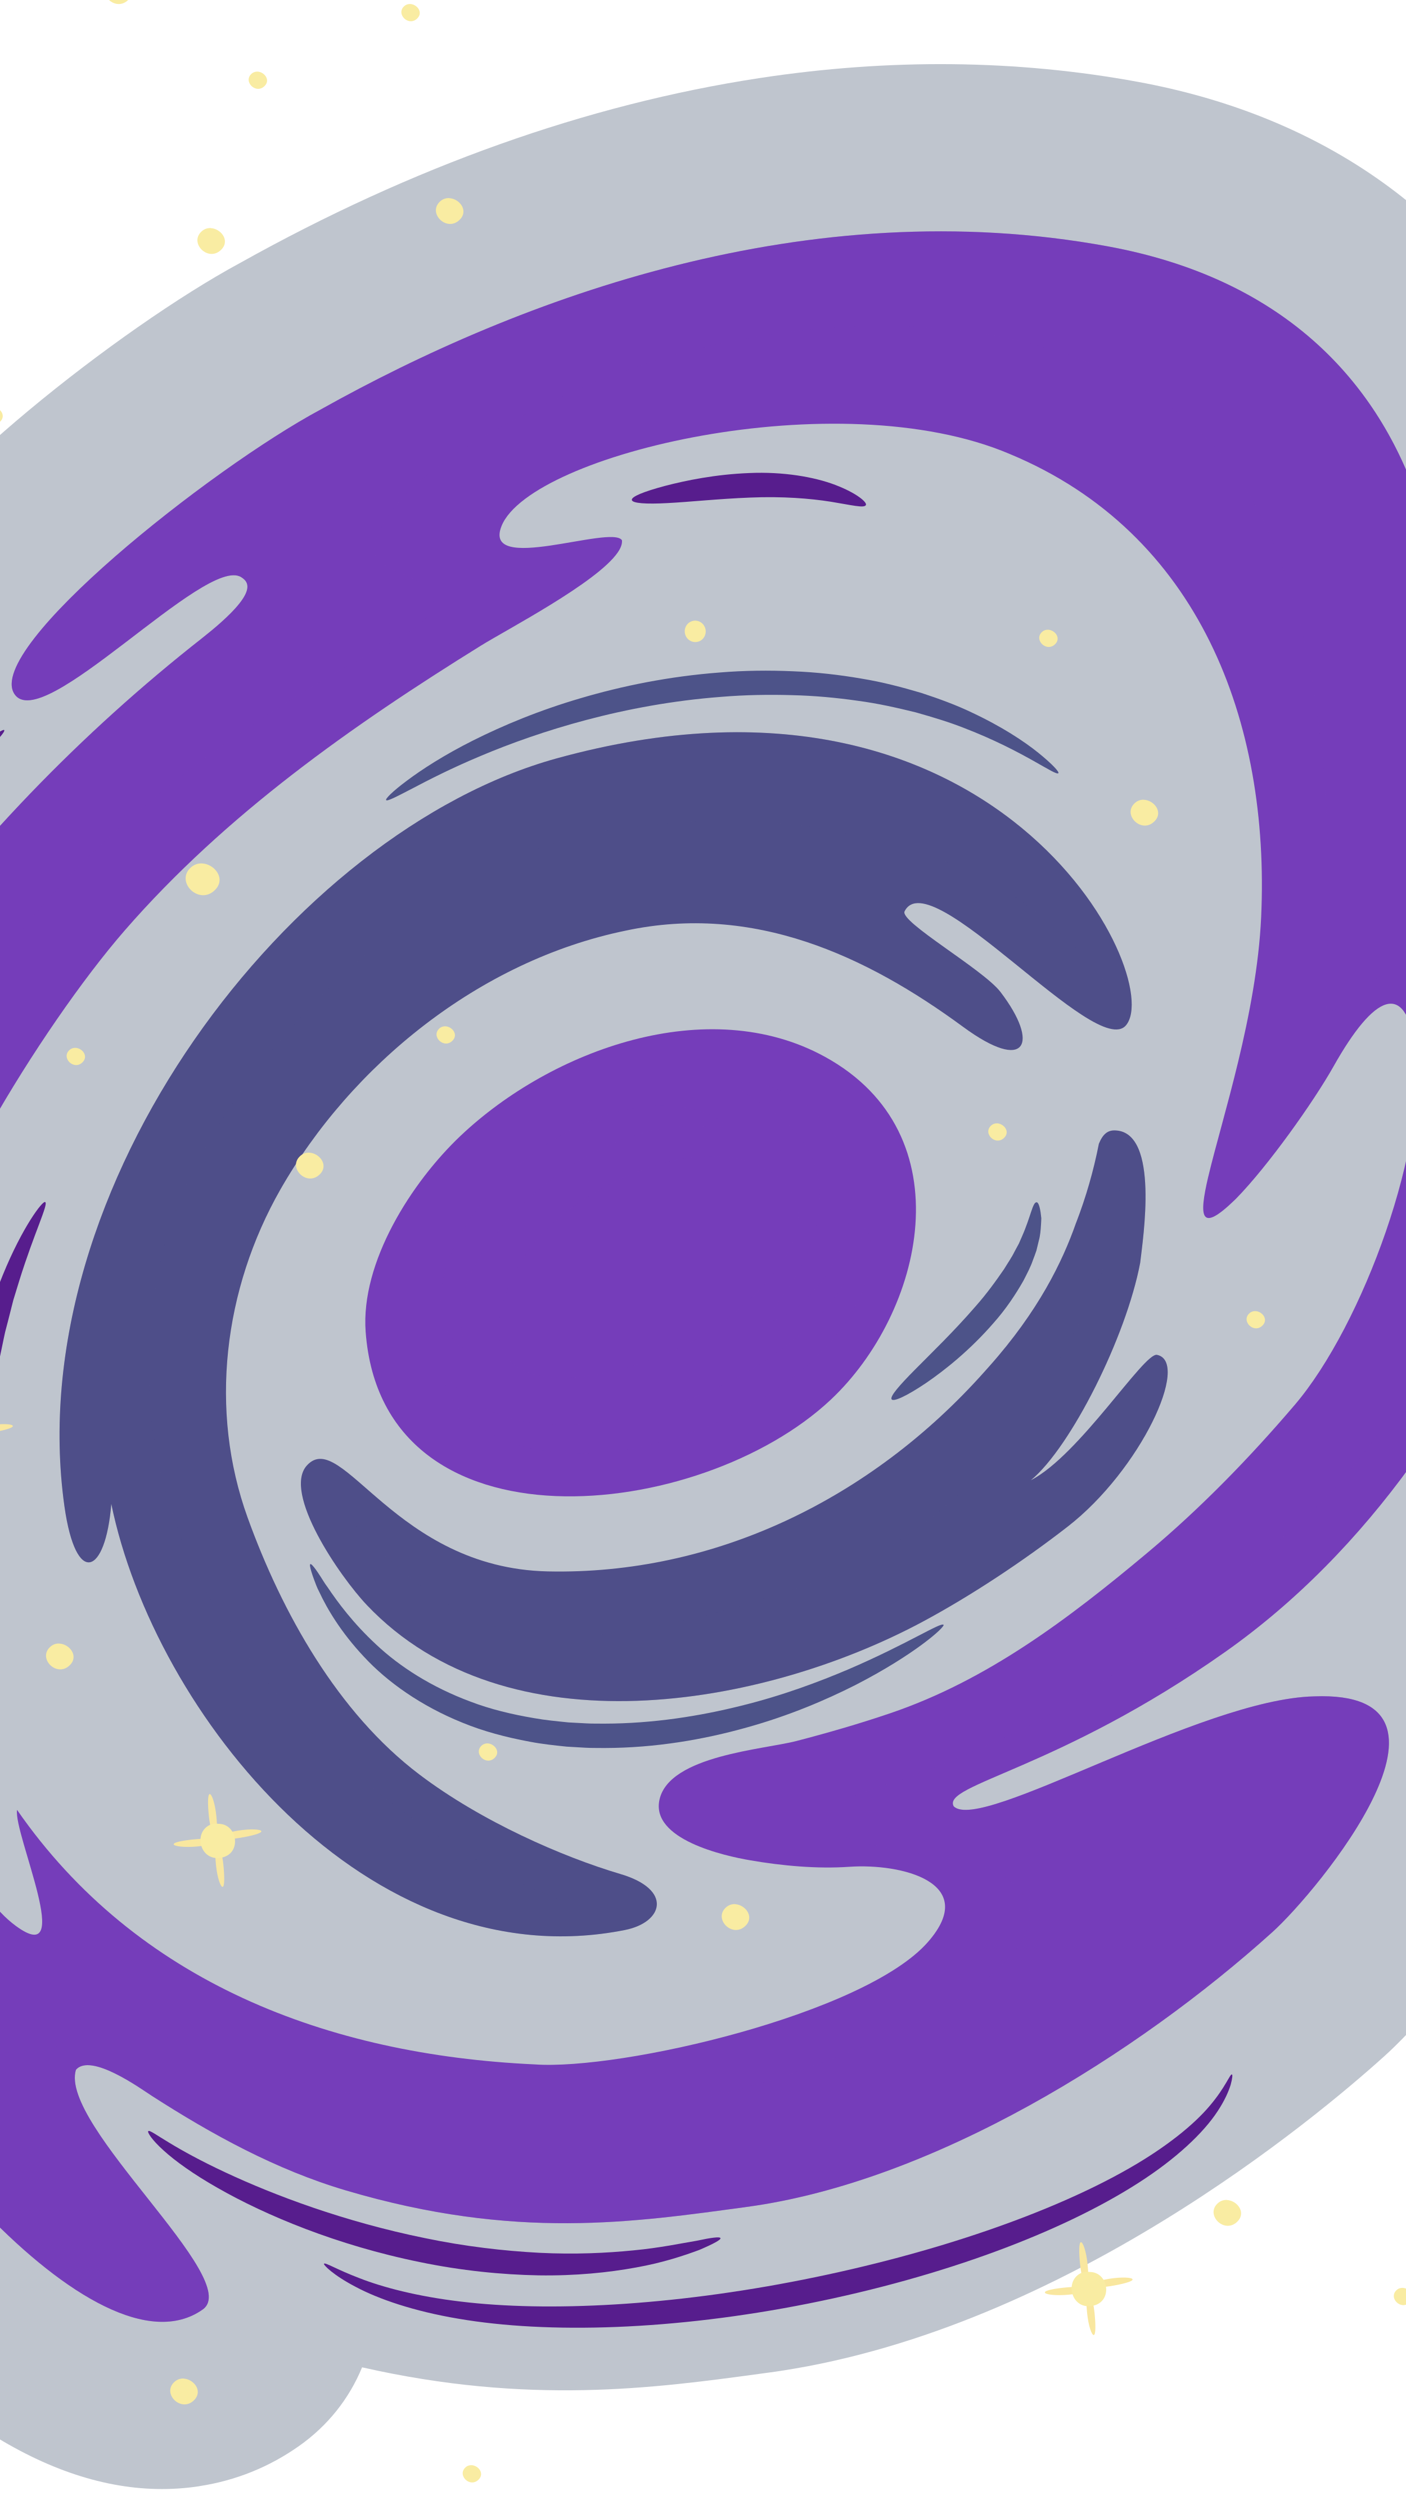 <svg width="1080" height="1920" viewBox="0 0 1080 1920" fill="none" xmlns="http://www.w3.org/2000/svg">
<g clip-path="url(#clip0_11448_31447)" filter="url(#filter0_f_11448_31447)">
<g style="mix-blend-mode:multiply" opacity="0.3">
<path d="M153.1 1909.22C66.746 1922.42 -25.529 1875.47 -121.201 1769.66C-187.222 1696.66 -245.98 1604.37 -274.498 1528.83C-299.173 1463.49 -313.222 1386.5 -316.458 1305.52C-355.879 1284.09 -383.385 1245.07 -391.775 1196.91C-395.633 1174.88 -395.662 1150.65 -391.931 1122.9C-387.182 1087.73 -377.264 1053.56 -372.521 1037.12L-371.419 1033.19C-324.818 867.112 -235.58 707.467 -113.11 567.735C-121.165 541.69 -121.635 513.411 -114.123 485.479C-104.955 451.383 -81.185 401.171 21.921 315.278C75.918 270.301 138.046 226.947 184.472 201.893C316.768 127.932 450.878 80.209 583.102 60.005C682.981 44.743 780.995 45.711 874.414 62.922C1006.59 87.246 1109.53 155.315 1172.19 259.682C1181.57 275.314 1189.94 291.725 1197.35 308.866C1234.88 307.969 1271.24 320.507 1301.47 345.091C1333.29 370.998 1372.29 422.546 1377.62 520.984C1387.17 674.358 1360.68 839.867 1303.01 987.164C1266.03 1081.63 1217.73 1165.69 1160.1 1236.66C1169.65 1248.5 1177.5 1261.77 1183.37 1276.1C1207.77 1336.15 1194.7 1405.38 1144.52 1481.79C1117.78 1522.56 1084.45 1560.04 1063.27 1579.08C1009.85 1627.24 818.404 1787.23 600.001 1820.6C596.981 1821.07 593.917 1821.53 590.884 1821.91L582.635 1823.03C503.039 1833.85 406.108 1847.01 278.132 1817.92C268.241 1842.01 251.712 1862.81 229.839 1878.24C206.841 1894.52 181.018 1904.91 153.093 1909.18L153.1 1909.22Z" fill="#283D5B"/>
</g>
<path d="M1147.37 505.285C1133.24 565.804 1090.95 721.993 1083.32 682.356C1143.12 494.2 1115.75 237.939 851.208 189.232C620.778 146.824 400.312 228.256 246.288 314.495C160.728 360.443 -10.983 497.129 10.878 532.62C31.492 566.107 158.039 425.797 185.342 443.258C192.184 447.587 197.763 456.543 155.108 490.158C-29.461 635.034 -183.366 838.421 -247.749 1067.81C-253.08 1086.85 -283.779 1183.76 -252.352 1193.92C-227.217 1204.23 -216.161 1085.47 -189.315 1036.04C-189.174 1035.79 -189.025 1035.59 -188.884 1035.35C-186.786 1031.49 -184.54 1028.01 -182.151 1025.18C-181.965 1024.93 -181.78 1024.68 -181.588 1024.47C-173.747 1014.22 -168.168 1012.34 -164.434 1015.08C-157.427 1020.19 -157.049 1041.72 -160.326 1053.69C-197.41 1189.42 -201.435 1358.89 -154.355 1483.51C-104.253 1616.17 74.851 1830.66 155.699 1773.52C187.672 1750.9 45.216 1632.03 58.328 1589.45C69.726 1576.11 108.359 1604.11 116.506 1609.36C162.896 1639.18 212.04 1666.2 265.658 1682.06C396.074 1720.67 487.328 1706.41 573.647 1694.74C717.224 1675.27 873.974 1576.97 977.346 1483.73C1012.03 1452.5 1140.03 1297.64 1009.43 1302.68C921.909 1304.72 753.134 1407.86 732.537 1387.09C723.425 1370.25 813.198 1358.91 941.468 1268.28C1159.44 1114.22 1266.21 794.644 1249.45 528.474C1243.27 410.013 1169.08 411.988 1147.37 505.285ZM994.61 1078.76C960.007 1119.34 922.077 1158.37 881.168 1192.57C820.763 1243.1 758.459 1290.28 683.944 1315.6C660.271 1323.65 636.249 1330.59 612.04 1336.89C586.762 1343.53 514.531 1348.02 506.643 1381.7C499.398 1412.55 556.561 1425.22 576.287 1428.57C600.624 1432.78 627.699 1435.27 652.386 1433.55C692.454 1430.79 752.812 1445.62 712.768 1491.33C664.449 1546.5 477.029 1590.06 410.594 1585.29C251.815 1577.98 104.838 1522.15 13.091 1389.84C10.309 1408.27 58.517 1513.01 12.148 1478.94C-51.773 1432 -67.981 1264.37 -62.955 1202.29C-52.89 1077.63 -21.396 993.541 -7.245 954.249C-44.09 1008.3 -54.291 1003.09 -56.035 993.728C-64.615 947.25 31.048 788.907 95.935 714.363C173.245 625.558 270.061 557.422 369.519 495.734C389.605 483.259 458.357 447.493 474.438 424.344C476.859 420.839 478.074 417.653 477.733 414.838C469.562 402.695 369.814 441.674 385.338 403.74C407.952 348.599 643.812 292.584 775.543 348.595C921.408 409.165 975.597 554.509 968.738 704.254C965.332 778.989 938.538 859.537 928.253 903.03C928.273 903.161 928.206 903.306 928.138 903.451C920.639 935.277 922.155 946.959 948.489 921.437C948.836 921.07 949.227 920.697 949.618 920.323C974.103 895.308 1009.04 846.076 1024.33 818.927C1056.03 762.577 1079.32 753.734 1086.79 802.665C1098.16 877.068 1046.91 1017.43 994.61 1078.76Z" fill="#753DBA"/>
<g style="mix-blend-mode:multiply" opacity="0.3">
<path d="M1147.37 505.285C1133.24 565.804 1090.95 721.993 1083.32 682.356C1143.12 494.2 1115.75 237.939 851.208 189.232C620.778 146.824 400.312 228.256 246.288 314.495C160.728 360.443 -10.983 497.129 10.878 532.62C31.492 566.107 158.039 425.797 185.342 443.258C192.184 447.587 197.763 456.543 155.108 490.158C-29.461 635.034 -183.366 838.421 -247.749 1067.81C-253.08 1086.85 -283.779 1183.76 -252.352 1193.92C-227.217 1204.23 -216.161 1085.47 -189.315 1036.04C-189.174 1035.79 -189.025 1035.59 -188.884 1035.35C-186.786 1031.49 -184.54 1028.01 -182.151 1025.18C-181.965 1024.93 -181.78 1024.68 -181.588 1024.47C-173.747 1014.22 -168.168 1012.34 -164.434 1015.08C-157.427 1020.19 -157.049 1041.72 -160.326 1053.69C-197.41 1189.42 -201.435 1358.89 -154.355 1483.51C-104.253 1616.17 74.851 1830.66 155.699 1773.52C187.672 1750.9 45.216 1632.03 58.328 1589.45C69.726 1576.11 108.359 1604.11 116.506 1609.36C162.896 1639.18 212.04 1666.2 265.658 1682.06C396.074 1720.67 487.328 1706.41 573.647 1694.74C717.224 1675.27 873.974 1576.97 977.346 1483.73C1012.03 1452.5 1140.03 1297.64 1009.43 1302.68C921.909 1304.72 753.134 1407.86 732.537 1387.09C723.425 1370.25 813.198 1358.91 941.468 1268.28C1159.44 1114.22 1266.21 794.644 1249.45 528.474C1243.27 410.013 1169.08 411.988 1147.37 505.285ZM1137.9 951.614C1103.7 1030.88 1060.04 1113.01 1007.53 1160.68C942.784 1219.43 875.364 1278.87 798.183 1321.03C766.889 1338.13 733.375 1350.95 700.214 1364.04C683.865 1370.48 649.125 1377.04 637.889 1392.33C617.829 1419.62 731.388 1421.48 761.114 1435.75C841.258 1474.25 739.674 1536.98 699.883 1555.33C612.259 1595.68 519.306 1625.2 422.022 1625.2C297.686 1625.21 176.865 1588.13 64.39 1537.38C61.256 1589.27 -7.045 1582.55 -38.839 1559.73C-114.359 1505.48 -137.313 1399.52 -139.593 1311.91C-141.928 1222.46 -133.543 1111.72 -81.466 1035.42C-98.303 1060.07 -119.741 1009.46 -120.796 1000.8C-123.664 977.637 -115.457 951.615 -108.096 930.022C-87.828 870.671 -52.105 814.557 -18.011 762.14C55.513 649.147 167.387 566.706 284.812 501.243C298.595 493.538 327.98 482.419 332.384 465.22C339.448 437.581 279.262 444.986 288.525 415.622C304.52 364.941 389.94 323.941 433.719 303.546C570.317 239.856 780.492 220.64 906.565 318.184C1040.72 422.017 1019.85 706.969 1018.32 769.012C1017.61 796.62 1061.4 736.451 1089.86 735.103C1121.57 733.617 1136.49 732.458 1147.73 762.091C1162.73 801.587 1165.3 888.217 1137.87 951.708L1137.9 951.614Z" fill="#753DBA"/>
</g>
<path d="M791.875 1136.7C829.166 1117.52 878.755 1038.42 888.737 1040.43C914.581 1045.71 876.134 1128.84 820.156 1172.29C786.409 1198.54 745.862 1225.43 708.604 1245.41C585.473 1311.34 389.057 1345.56 281.806 1232.56C261.035 1210.65 216.637 1146.09 235.846 1125.24C262.547 1096.25 303.396 1204.13 420.738 1206.72C548.239 1209.54 669.029 1151.44 756.515 1053.02C757.698 1051.68 758.887 1050.38 760.07 1049.03C797.489 1006.94 815.995 969.182 826.505 939.18C826.492 939.093 826.566 938.992 826.64 938.891C834.079 919.57 839.95 899.369 844.079 878.315C847.021 871.192 850.687 867.631 857.073 868.088C890.68 869.94 877.919 951.165 875.826 969.714C865.046 1026.67 822.531 1111.33 791.913 1136.65L791.875 1136.7Z" fill="#4E4E89"/>
<path d="M864.972 787.293C842.276 814.633 714.31 661.034 694.844 699.84C690.826 707.844 755.222 744.404 768.484 761.727C798.77 801.35 788.493 824.374 739.746 788.512C665.425 733.895 578.92 693.636 480.637 714.655C367.729 737.865 269.564 818.569 215.394 913.422C171.78 990.001 160.367 1082.98 190.282 1165.61C216.646 1238.48 259.467 1315.29 322.209 1362.72C369.868 1398.79 432.062 1425.93 476.675 1439.13C516.974 1451.07 509.579 1476.25 479.93 1482.12C282.866 1521.19 118.679 1316.38 85.485 1154.84C81.073 1209.8 58.261 1218.79 49.498 1156.76C14.98 911.216 223.924 638.597 427.552 582.4C767.081 488.732 895.417 750.572 864.972 787.293Z" fill="#4E4E89"/>
<g style="mix-blend-mode:multiply" opacity="0.2">
<path d="M888.737 1040.43C878.799 1038.41 829.166 1117.52 791.875 1136.7C822.494 1111.38 865.009 1026.72 875.789 969.764C877.794 951.811 889.768 875.409 860.246 868.633C860.255 896.535 861.628 926.333 854.367 952.39C840.849 1000.81 813.286 1046.72 785.68 1088.83C756.378 1133.62 716.595 1170.2 669.357 1195.51C643.979 1209.11 617.834 1217.98 590.471 1226.51C564.475 1234.6 538.254 1242.1 511.575 1247.48C462.946 1257.24 404.884 1264.18 358.862 1240.58C307.98 1214.49 270.26 1170.18 235.283 1125.95C217.564 1147.47 261.207 1210.89 281.769 1232.61C388.969 1345.58 585.385 1311.35 708.567 1245.46C745.875 1225.51 786.372 1198.59 820.119 1172.34C876.097 1128.89 914.588 1045.75 888.7 1040.48L888.737 1040.43Z" fill="#4E4E89"/>
</g>
<g style="mix-blend-mode:multiply" opacity="0.2">
<path d="M480.957 1471.84C429.172 1463.59 380.377 1438.84 337.022 1410.13C293.869 1381.56 252.852 1347.92 219.193 1308.5C179.959 1262.5 146.582 1210.85 129.151 1152.47C111.649 1093.92 109.801 1031.99 122.576 972.259C133.884 919.338 159.833 871.659 191.981 828.498C225.657 783.311 265.68 741.858 311.7 709.162C356.302 677.445 411.497 645.586 465.887 637.768C555.426 624.893 627.647 626.487 726.949 661.97C762.861 674.801 795.262 696.902 821.72 723.494C838.807 740.635 855.207 760.03 868.038 781.27C883.95 728.586 752.468 492.757 427.596 582.394C223.967 638.59 15.023 911.209 49.541 1156.75C58.304 1218.79 81.116 1209.79 85.528 1154.83C118.722 1316.37 282.91 1521.18 479.974 1482.11C488.061 1480.52 494.45 1477.48 498.746 1473.65C492.825 1473.3 486.877 1472.77 481.001 1471.84L480.957 1471.84Z" fill="#4E4E89"/>
</g>
<path d="M633.517 811.462C543.864 762.323 423.903 805.914 353.887 872.105C316.125 907.839 276.922 969.322 280.873 1022.73C293.733 1195.71 538.054 1168.68 637.959 1075.03C709.184 1008.26 742.082 870.924 633.517 811.462Z" fill="#753DBA"/>
<g style="mix-blend-mode:multiply" opacity="0.3">
<path d="M468.562 1053.62C450.942 1057.61 433.325 1059.28 418.125 1057.12C354.515 1047.98 391.627 970.471 420.821 942.855C449.779 915.454 490.632 894.969 527.398 889.351C551.032 885.739 570.995 888.288 586.733 896.901C655.272 934.486 573.189 1007 536.051 1027.77C517.691 1038.05 493.06 1048.04 468.511 1053.58L468.562 1053.62Z" fill="#753DBA"/>
</g>
<path d="M3.205 560.666C5.182 563.051 -21.365 586.59 -57.961 630.252C-62.498 635.738 -67.472 641.29 -72.265 647.442C-77.014 653.587 -81.993 659.991 -87.12 666.597C-89.705 669.903 -92.284 673.253 -94.943 676.66C-97.451 680.179 -100.04 683.755 -102.622 687.374C-107.831 694.619 -113.238 702.029 -118.743 709.678C-139.912 740.861 -162.417 775.607 -183.72 813.528C-226.159 889.3 -257.25 961.95 -274.036 1016.25C-276.181 1023.02 -278.191 1029.51 -280.079 1035.62C-282.105 1041.71 -283.262 1047.62 -284.755 1053.09C-287.517 1064.03 -290.425 1073.44 -291.739 1081.25C-295 1096.84 -297.439 1105.5 -298.712 1105.38C-299.984 1105.26 -300.052 1096.32 -298.945 1080.11C-298.718 1071.93 -296.796 1062.23 -294.997 1050.84C-293.937 1045.17 -293.264 1039.02 -291.635 1032.68C-290.094 1026.36 -288.481 1019.62 -286.777 1012.59C-272.955 956.198 -243.238 881.295 -200.091 804.295C-178.481 765.744 -155.127 730.69 -132.824 699.603C-126.999 691.994 -121.322 684.588 -115.794 677.383C-113.03 673.781 -110.297 670.273 -107.607 666.771C-104.766 663.381 -101.999 660.092 -99.225 656.847C-93.721 650.362 -88.409 644.086 -83.283 638.063C-78.15 632.083 -72.749 626.689 -67.828 621.369C-28.006 579.185 1.998 558.924 3.242 560.615L3.205 560.666Z" fill="#571D8D"/>
<path d="M553.435 1718.7C553.892 1719.93 548.106 1723.1 537.13 1727.78C526.024 1731.89 509.554 1737.55 488.487 1741.26C467.491 1745.14 442.043 1747.73 413.76 1747.3C385.508 1746.78 354.494 1743.73 322.626 1737.13C258.835 1724.17 204.046 1701.24 167.09 1680.1C148.552 1669.58 134.458 1659.42 125.556 1651.29C116.573 1643.21 112.991 1637.35 113.897 1636.54C114.915 1635.58 120.037 1639.5 129.945 1645.42C139.822 1651.44 154.454 1659.55 173.211 1668.28C210.646 1685.81 264.59 1706.14 326.348 1718.69C357.206 1725.13 387.065 1728.54 414.293 1729.98C441.508 1731.33 466.056 1730.17 486.569 1728.11C507.145 1726.18 523.536 1722.64 535.027 1720.75C546.387 1718.3 552.979 1717.47 553.392 1718.71L553.435 1718.7Z" fill="#571D8D"/>
<path d="M248.867 1738.37C249.75 1737.11 258.692 1742.87 276.328 1749.54C293.859 1756.4 320.334 1763.46 353.861 1767.43C420.942 1775.54 515.62 1770.79 617.372 1750.5C718.956 1730.27 808.477 1698.81 867.044 1665.27C896.293 1648.58 917.465 1631.19 929.393 1616.92C941.465 1602.71 944.828 1592.48 946.299 1593.01C946.864 1593.2 946.697 1595.91 945.318 1600.96C943.795 1605.94 940.721 1613.08 935.259 1621.3C924.406 1637.92 903.316 1657.9 873.93 1676.63C815.096 1714.28 724.36 1748.35 621.039 1768.93C517.593 1789.57 420.693 1792.37 351.972 1780.57C317.633 1774.8 290.577 1765.41 273.311 1756.18C255.897 1747.15 248.223 1739.14 248.867 1738.37Z" fill="#571D8D"/>
<path d="M665.089 387.867C663.868 390.427 653.93 387.825 638.226 385.298C622.478 382.778 600.713 381.043 576.24 382.095C551.796 383.053 529.371 385.494 512.792 386.326C496.269 387.238 485.723 386.52 485.329 383.938C484.934 381.356 494.64 377.454 510.735 373.159C526.843 368.951 549.597 364.264 575.555 363.254C601.537 362.106 625.548 366.23 641.676 372.41C657.892 378.576 666.196 385.727 665.126 387.817L665.089 387.867Z" fill="#571D8D"/>
<path d="M812.994 593.688C811.066 596.311 786.731 576.874 741.18 559.29C729.878 554.792 717.097 550.877 703.339 547.023C689.43 543.639 674.568 540.177 658.574 538.098C642.64 535.829 625.824 534.234 608.293 533.822C590.793 533.316 572.604 533.587 554.028 535.127C479.641 540.76 414.281 561.497 369.174 580.527C346.523 589.99 328.797 599.148 316.567 605.585C304.281 611.941 297.44 615.539 296.596 614.414C295.91 613.444 301.366 607.818 312.669 599.417C323.921 590.98 341.07 579.805 363.578 568.528C386.086 557.25 413.907 545.564 445.933 536.192C477.902 526.739 514.086 519.373 552.606 516.444C571.846 514.847 590.768 514.688 609.029 515.481C627.277 516.186 644.83 518.207 661.345 521.058C677.921 523.72 693.385 527.896 707.69 532.115C721.881 536.755 734.941 541.612 746.397 547.117C769.408 557.888 786.594 569.236 797.576 578.083C808.564 586.974 813.756 592.81 813.008 593.775L812.994 593.688Z" fill="#4D5389"/>
<path d="M724.8 1247.64C726.138 1249.36 702.475 1270.67 656.997 1294.01C634.253 1305.5 606.172 1317.54 573.517 1326.6C540.963 1335.74 503.843 1342.27 464.394 1342.34C459.452 1342.24 454.595 1342.4 449.714 1342.12C444.833 1341.83 440.04 1341.54 435.253 1341.28C425.694 1340.28 416.273 1339.3 407.088 1337.52C388.746 1334.14 371.236 1329.48 355.273 1322.91C323.294 1310.02 297.396 1291.49 279.753 1272.46C261.897 1253.52 251.188 1235.31 245.175 1222.34C243.485 1219.2 242.442 1216.18 241.465 1213.6C240.488 1211.01 239.746 1208.8 239.203 1207C238.116 1203.4 237.808 1201.39 238.394 1201.12C238.98 1200.85 240.416 1202.34 242.624 1205.36C243.71 1206.89 244.981 1208.76 246.449 1211.04C247.911 1213.28 249.44 1215.96 251.572 1218.77C259.285 1230.27 271.209 1246.45 289.104 1263.02C306.837 1279.7 331.488 1295.64 361.541 1306.77C376.525 1312.5 392.989 1316.48 410.231 1319.4C418.844 1320.95 427.75 1321.78 436.757 1322.69C441.274 1322.94 445.879 1323.18 450.44 1323.42C455.052 1323.7 459.684 1323.53 464.356 1323.62C501.789 1323.55 537.42 1317.83 569.047 1309.95C600.775 1302.15 628.521 1291.73 651.364 1282.06C697.054 1262.45 723.093 1245.25 724.777 1247.77L724.8 1247.64Z" fill="#4D5389"/>
<path d="M796.161 923.214C797.457 923.195 798.541 925.896 799.337 931.104C799.538 932.417 799.715 933.868 799.868 935.457C799.839 937.029 799.743 938.746 799.624 940.6C799.384 944.31 799.144 948.601 797.86 953.097C797.313 955.375 796.734 957.748 796.133 960.258C795.38 962.658 794.371 965.141 793.419 967.705C791.666 972.944 788.904 978.024 786.114 983.512C780.112 994.058 772.681 1005.23 763.514 1015.58C745.433 1036.49 726.034 1051.99 711.354 1062.03C696.572 1071.99 686.486 1076.62 684.926 1074.62C683.309 1072.54 690.578 1064.13 702.844 1051.77C715.059 1039.38 732.332 1022.86 749.274 1003.29C757.871 993.605 765.001 983.692 771.268 974.583C774.091 969.897 777.148 965.578 779.26 961.224C780.41 959.078 781.53 957.026 782.613 955.024C783.507 952.961 784.37 950.993 785.204 949.119C791.807 934.002 793.219 923.306 796.167 923.258L796.161 923.214Z" fill="#4D5389"/>
<path d="M34.715 923.115C37.366 924.636 26.325 946.477 14.727 983.722C13.289 988.376 11.796 993.262 10.242 998.337C8.927 1003.51 7.595 1008.86 6.159 1014.41C5.459 1017.16 4.729 1020.01 3.956 1022.86C3.276 1025.74 2.741 1028.68 2.082 1031.7C0.843 1037.66 -0.455 1043.82 -1.771 1050.16C-6.221 1075.56 -10.03 1103.69 -12.158 1133.44C-14.023 1163.15 -14.335 1191.59 -13.695 1217.47C-12.661 1243.29 -11.244 1266.63 -9.032 1286.09C-4.996 1325.11 -0.378 1349.17 -3.177 1349.91C-5.406 1350.57 -14.68 1327.4 -22.213 1288.06C-26.199 1268.42 -29.016 1244.71 -31.032 1218.33C-32.654 1191.88 -32.856 1162.71 -30.937 1132.19C-28.754 1101.62 -24.308 1072.68 -18.781 1046.71C-17.165 1040.28 -15.573 1033.99 -14.049 1027.85C-13.258 1024.81 -12.555 1021.8 -11.663 1018.84C-10.721 1015.92 -9.816 1013.05 -8.948 1010.23C-7.117 1004.62 -5.398 999.159 -3.69 993.926C-1.742 988.791 0.239 983.876 2.122 979.199C17.376 941.843 32.831 921.925 34.62 923.085L34.715 923.115Z" fill="#571D8D"/>
<g style="mix-blend-mode:multiply" opacity="0.3">
<path d="M664.856 943.278C665.695 943.194 666.535 944.589 667.37 947.417C668.118 950.259 669.268 954.562 668.996 960.112C669.268 971.268 665.898 987.907 655.936 1005.37C636.436 1040.74 592.378 1076.89 536.665 1098.04C508.795 1108.52 480.721 1114.74 454.595 1115.82C428.522 1117.25 404.423 1113.14 385.779 1105.15C384.628 1104.65 383.441 1104.21 382.334 1103.7C381.22 1103.16 380.143 1102.56 379.067 1101.96C376.964 1100.81 374.905 1099.64 372.903 1098.56C368.974 1096.29 365.583 1093.45 362.354 1091.08C359.236 1088.56 356.691 1085.68 354.27 1083.31C353.019 1082.16 352.01 1080.84 351.096 1079.54C350.188 1078.29 349.325 1077.04 348.481 1075.91C345.069 1071.46 343.662 1067.24 342.615 1064.49C341.655 1061.73 341.583 1060.08 342.28 1059.66C342.977 1059.24 344.532 1060.03 346.728 1061.8C349.005 1063.51 351.446 1066.59 355.577 1069.59C363.067 1076.1 374.948 1084.09 391.757 1088.87C425.009 1099.24 476.564 1094.86 527.97 1075.13C579.578 1055.56 620.9 1024.66 641.343 996.048C651.85 981.857 657.061 968.475 659.579 958.864C661.216 954.045 661.655 950.172 662.449 947.452C663.249 944.777 664.048 943.267 664.887 943.183L664.856 943.278Z" fill="#753DBA"/>
</g>
<g style="mix-blend-mode:multiply" opacity="0.3">
<path d="M591.363 1013.67C589.093 1010.84 598.027 1001.01 608.645 984.025C613.885 975.52 619.558 965.159 623.674 953.109C627.89 941.133 630.5 927.432 629.507 913.61C629.033 906.695 627.667 900.096 625.528 894.018C623.347 887.947 620.393 882.396 617.032 877.401C610.26 867.373 601.694 859.68 593.765 853.815C577.815 842.054 565.507 836.545 566.618 832.971C567.391 830.121 581.53 829.438 602.499 838.864C612.852 843.597 624.882 851.389 635.022 863.813C640.041 869.989 644.558 877.271 647.869 885.454C651.136 893.644 653.183 902.647 653.824 911.82C655.131 930.342 650.821 947.572 644.482 961.484C638.206 975.522 629.904 986.554 622.143 994.682C606.315 1010.98 593.033 1016.1 591.225 1013.65L591.363 1013.67Z" fill="#753DBA"/>
</g>
<g style="mix-blend-mode:multiply" opacity="0.3">
<path d="M356.686 1034.93C356.053 1035.48 354.778 1035.04 352.867 1033.68C351.908 1032.97 350.829 1032.06 349.571 1030.87C348.438 1029.61 347.339 1027.98 346.075 1026.16C341.188 1018.8 337.162 1005.35 339.232 989.585C341.126 973.843 347.894 956.282 358.764 939.483C364.142 931.002 370.522 922.637 377.815 914.67C385 906.586 393.192 898.929 402.076 891.704C419.794 877.218 439.006 866.355 457.659 859.16C476.306 851.921 494.574 848.951 509.823 849.084C525.122 849.254 537.295 852.411 544.993 855.892C552.712 859.505 556.243 862.683 555.663 864.16C554.295 867.818 537.335 862.348 510.936 866.337C497.806 868.343 482.448 872.481 466.346 879.958C450.288 887.428 433.443 897.661 417.521 910.708C385.518 936.649 363.006 968.126 356.252 992.807C352.671 1005.13 353.377 1015.33 354.817 1022.41C355.23 1024.22 355.565 1025.83 355.873 1027.26C356.349 1028.62 356.712 1029.82 356.916 1030.86C357.368 1032.95 357.364 1034.38 356.686 1034.93Z" fill="#753DBA"/>
</g>
<path d="M155.327 663.053C152.389 662.875 149.429 663.73 146.851 665.916C133.917 677.119 153.408 696.221 165.621 682.934C173.453 674.392 164.719 663.544 155.327 663.053Z" fill="#F9ECA2"/>
<path d="M535.272 492.981C539.671 492.309 542.681 488.119 541.994 483.623C541.307 479.128 537.184 476.028 532.784 476.7C528.385 477.372 525.375 481.562 526.062 486.058C526.749 490.554 530.873 493.653 535.272 492.981Z" fill="#F9ECA2"/>
<path d="M766.037 862.651C764.458 862.579 762.822 863.008 761.437 864.205C754.439 870.29 764.978 880.638 771.627 873.442C775.89 868.804 771.143 862.945 766.037 862.651Z" fill="#F9ECA2"/>
<path d="M878.782 614.137C876.432 614.003 873.984 614.691 871.929 616.483C861.404 625.571 877.26 641.108 887.167 630.323C893.543 623.392 886.419 614.582 878.789 614.18L878.782 614.137Z" fill="#F9ECA2"/>
<path d="M805.174 483.584C803.596 483.512 801.959 483.941 800.575 485.138C793.577 491.223 804.116 501.572 810.765 494.375C815.028 489.737 810.281 483.879 805.174 483.584Z" fill="#F9ECA2"/>
<path d="M45.666 1262.1C43.316 1261.97 40.868 1262.66 38.813 1264.45C28.287 1273.54 44.143 1289.07 54.051 1278.29C60.427 1271.36 53.303 1262.55 45.672 1262.15L45.666 1262.1Z" fill="#F9ECA2"/>
<path d="M342.22 788.119C340.642 788.047 339.005 788.476 337.621 789.673C330.623 795.759 341.162 806.107 347.811 798.91C352.074 794.272 347.327 788.414 342.22 788.119Z" fill="#F9ECA2"/>
<path d="M237.683 885.159C235.334 885.026 232.886 885.713 230.83 887.505C220.305 896.593 236.161 912.131 246.069 901.346C252.445 894.414 245.321 885.605 237.683 885.159Z" fill="#F9ECA2"/>
<path d="M564.725 1462.22C562.331 1462.1 559.927 1462.78 557.828 1464.58C547.346 1473.66 563.158 1489.2 573.066 1478.42C579.442 1471.49 572.318 1462.68 564.687 1462.27L564.725 1462.22Z" fill="#F9ECA2"/>
<path d="M374.678 1338.8C373.1 1338.73 371.463 1339.16 370.079 1340.36C363.081 1346.44 373.62 1356.79 380.269 1349.59C384.532 1344.96 379.785 1339.1 374.678 1338.8Z" fill="#F9ECA2"/>
<path d="M58.092 804.662C56.513 804.589 54.876 805.019 53.492 806.215C46.494 812.301 57.033 822.649 63.682 815.452C67.945 810.815 63.198 804.956 58.092 804.662Z" fill="#F9ECA2"/>
<path d="M141.094 1826.54C138.745 1826.41 136.297 1827.1 134.242 1828.89C123.716 1837.98 139.572 1853.52 149.48 1842.73C155.856 1835.8 148.732 1826.99 141.101 1826.59L141.094 1826.54Z" fill="#F9ECA2"/>
<path d="M165.506 1411.48C163.937 1411.76 161.447 1404.26 160.467 1394.92C159.487 1385.57 159.501 1378.04 161.02 1377.72C162.626 1377.39 165.204 1384.88 166.147 1394.27C167.127 1403.62 167.031 1411.2 165.506 1411.48Z" fill="#F9E79F"/>
<path d="M133.405 1416.25C133.339 1414.65 141.221 1413.17 150.856 1412.33C160.498 1411.53 168.341 1411.27 168.663 1412.79C168.991 1414.35 161.266 1417.14 151.362 1417.98C141.508 1418.86 133.464 1417.81 133.405 1416.25Z" fill="#F9E79F"/>
<path d="M166.526 1415.22C168.095 1414.94 170.585 1422.44 171.565 1431.78C172.545 1441.13 172.531 1448.65 171.056 1448.97C169.45 1449.3 166.872 1441.82 165.929 1432.42C164.949 1423.07 165.044 1415.49 166.57 1415.21L166.526 1415.22Z" fill="#F9E79F"/>
<path d="M200.766 1406.27C200.919 1407.86 193.211 1409.89 183.64 1411.44C174.098 1412.9 166.298 1413.73 165.845 1412.23C165.392 1410.73 172.936 1407.34 182.733 1405.8C192.524 1404.21 200.619 1404.72 200.766 1406.27Z" fill="#F9E79F"/>
<path d="M169.177 1400.62C166.225 1400.35 163.199 1400.19 160.234 1401.89C148.958 1408.41 153.761 1427.83 167.985 1426.82C185.706 1425.55 183.354 1401.94 169.177 1400.62Z" fill="#F9ECA2"/>
<path d="M834.71 1755.58C833.141 1755.87 830.651 1748.36 829.671 1739.02C828.691 1729.67 828.712 1722.19 830.224 1721.83C831.83 1721.49 834.408 1728.98 835.351 1738.38C836.331 1747.72 836.236 1755.3 834.71 1755.58Z" fill="#F9E79F"/>
<path d="M802.614 1760.4C802.548 1758.8 810.43 1757.32 820.065 1756.48C829.707 1755.68 837.551 1755.42 837.872 1756.94C838.2 1758.5 830.482 1761.33 820.578 1762.18C810.68 1763.06 802.679 1762 802.62 1760.44L802.614 1760.4Z" fill="#F9E79F"/>
<path d="M835.692 1759.37C837.261 1759.09 839.751 1766.59 840.731 1775.94C841.711 1785.28 841.69 1792.77 840.222 1793.12C838.616 1793.46 836.038 1785.97 835.095 1776.57C834.115 1767.23 834.21 1759.65 835.736 1759.37L835.692 1759.37Z" fill="#F9E79F"/>
<path d="M869.977 1750.42C870.13 1752.01 862.422 1754.04 852.851 1755.59C843.309 1757.05 835.509 1757.88 835.056 1756.38C834.603 1754.88 842.147 1751.49 851.944 1749.95C861.735 1748.36 869.83 1748.87 869.977 1750.42Z" fill="#F9E79F"/>
<path d="M838.343 1744.77C835.391 1744.51 832.365 1744.34 829.4 1746.05C818.124 1752.56 822.934 1772.03 837.151 1770.97C854.872 1769.7 852.52 1746.1 838.343 1744.77Z" fill="#F9ECA2"/>
<path d="M9.882 1095.05C10.035 1096.63 2.328 1098.66 -7.244 1100.22C-16.786 1101.67 -24.586 1102.51 -25.039 1101.01C-25.492 1099.51 -17.948 1096.12 -8.151 1094.58C1.64 1092.99 9.735 1093.5 9.882 1095.05Z" fill="#F9E79F"/>
<path d="M942.529 1689.39C940.136 1689.27 937.732 1689.95 935.633 1691.75C925.151 1700.83 940.963 1716.37 950.871 1705.59C957.247 1698.65 950.123 1689.84 942.492 1689.44L942.529 1689.39Z" fill="#F9ECA2"/>
<path d="M345.146 152.126C342.797 151.993 340.349 152.68 338.293 154.472C327.768 163.56 343.624 179.098 353.532 168.312C359.908 161.381 352.784 152.572 345.153 152.17L345.146 152.126Z" fill="#F9ECA2"/>
<path d="M-5.129 312.648C-6.708 312.576 -8.344 313.005 -9.729 314.202C-16.727 320.287 -6.188 330.635 0.461 323.439C4.724 318.801 -0.03 312.899 -5.129 312.648Z" fill="#F9ECA2"/>
<path d="M161.978 175.143C159.585 175.016 157.181 175.697 155.082 177.495C144.6 186.577 160.412 202.121 170.32 191.336C176.696 184.405 169.572 175.595 161.941 175.193L161.978 175.143Z" fill="#F9ECA2"/>
<path d="M90.597 -16.751C88.248 -16.885 85.8 -16.197 83.745 -14.405C73.219 -5.317 89.075 10.22 98.983 -0.565C105.359 -7.496 98.235 -16.306 90.604 -16.707L90.597 -16.751Z" fill="#F9ECA2"/>
<path d="M315.205 3.078C313.626 3.006 311.99 3.435 310.605 4.632C303.607 10.717 314.146 21.065 320.795 13.869C325.058 9.231 320.311 3.373 315.205 3.078Z" fill="#F9ECA2"/>
<path d="M197.904 54.995C196.325 54.923 194.689 55.352 193.304 56.549C186.306 62.635 196.845 72.983 203.494 65.786C207.757 61.149 203.01 55.29 197.904 54.995Z" fill="#F9ECA2"/>
<path d="M362.311 1893.07C360.733 1893 359.096 1893.42 357.711 1894.62C350.713 1900.71 361.259 1911.1 367.902 1903.86C372.165 1899.22 367.411 1893.32 362.311 1893.07Z" fill="#F9ECA2"/>
<path d="M964.45 1006.83C962.871 1006.76 961.235 1007.19 959.85 1008.38C952.852 1014.47 963.391 1024.82 970.04 1017.62C974.303 1012.98 969.556 1007.12 964.45 1006.83Z" fill="#F9ECA2"/>
<path d="M1077.54 1756.91C1075.96 1756.83 1074.33 1757.26 1072.94 1758.46C1065.94 1764.55 1076.49 1774.94 1083.13 1767.7C1087.39 1763.06 1082.64 1757.16 1077.54 1756.91Z" fill="#F9ECA2"/>
</g>
<defs>
<filter id="filter0_f_11448_31447" x="-615" y="-248" width="2362.24" height="2362.24" filterUnits="userSpaceOnUse" color-interpolation-filters="sRGB">
<feFlood flood-opacity="0" result="BackgroundImageFix"/>
<feBlend mode="normal" in="SourceGraphic" in2="BackgroundImageFix" result="shape"/>
<feGaussianBlur stdDeviation="13.5" result="effect1_foregroundBlur_11448_31447"/>
</filter>
<clipPath id="clip0_11448_31447">
<rect width="2038.05" height="2038.05" fill="white" transform="translate(-588 70.083) rotate(-8.211)"/>
</clipPath>
</defs>
</svg>
